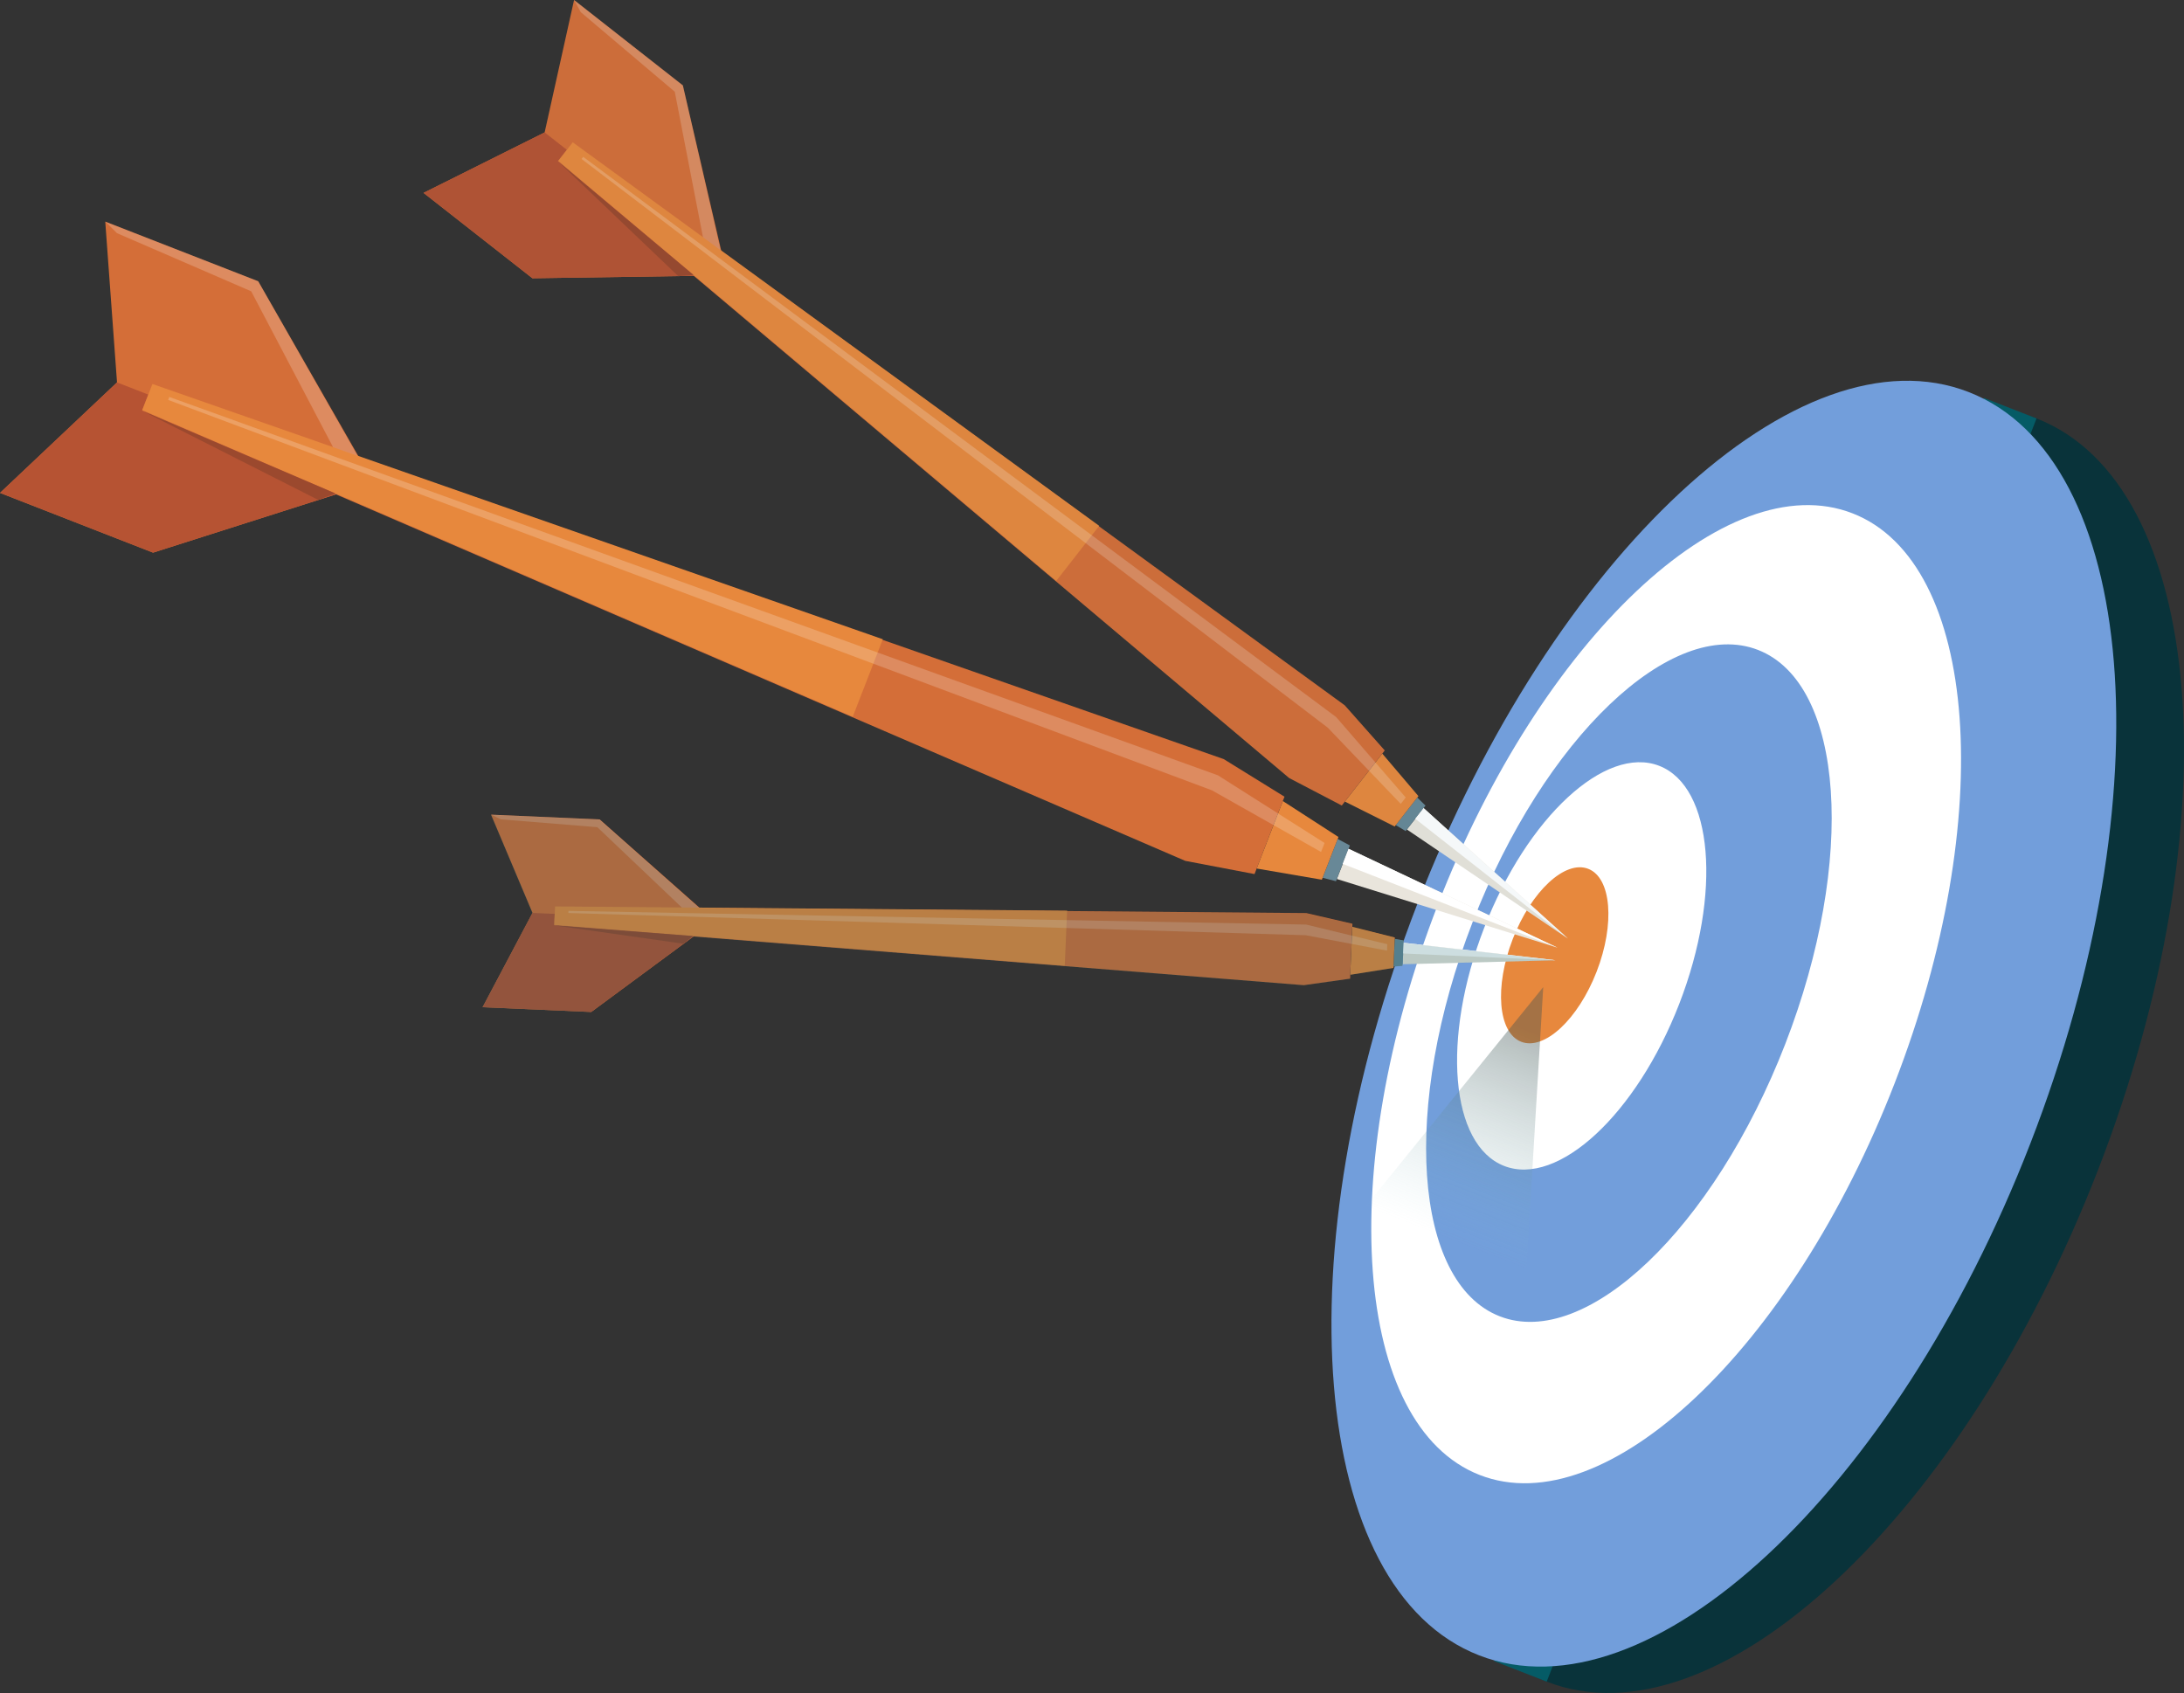 <svg width="129" height="100" viewBox="0 0 129 100" fill="none" xmlns="http://www.w3.org/2000/svg">
<rect x="0" y="0" width="129" height="100" fill="#333333" stroke="none"/>
<g clip-path="url(#clip0_10_125)">
<path d="M123.93 69.085C131.919 48.481 130.288 28.617 120.287 24.716C110.286 20.816 95.702 34.356 87.713 54.96C79.724 75.564 81.355 95.429 91.356 99.329C101.357 103.23 115.94 89.689 123.93 69.085Z" fill="#09333A"/>
<path d="M120.289 24.716L117.184 23.505L88.253 98.118L91.358 99.329L120.289 24.716Z" fill="#055B66"/>
<path d="M119.93 67.528C127.919 46.925 126.289 27.06 116.288 23.16C106.287 19.259 91.703 32.8 83.713 53.404C75.724 74.007 77.355 93.872 87.356 97.773C97.357 101.673 111.941 88.132 119.93 67.528Z" fill="#729EDB"/>
<path d="M111.908 63.986C117.99 48.301 116.879 33.23 109.426 30.323C101.973 27.416 91.001 37.776 84.919 53.461C78.837 69.146 79.948 84.218 87.401 87.124C94.854 90.031 105.826 79.672 111.908 63.986Z" fill="white"/>
<path d="M105.446 61.672C109.66 50.803 108.943 40.38 103.843 38.391C98.744 36.403 91.194 43.601 86.98 54.469C82.765 65.338 83.483 75.761 88.582 77.75C93.681 79.738 101.231 72.54 105.446 61.672Z" fill="#729EDB"/>
<path d="M99.185 59.299C101.715 52.773 101.187 46.477 98.006 45.236C94.825 43.996 90.194 48.28 87.664 54.806C85.133 61.332 85.661 67.628 88.843 68.869C92.024 70.11 96.654 65.825 99.185 59.299Z" fill="white"/>
<path d="M94.307 57.392C95.401 54.571 95.179 51.852 93.811 51.319C92.444 50.785 90.448 52.639 89.354 55.461C88.26 58.281 88.482 61.001 89.85 61.534C91.218 62.067 93.213 60.213 94.307 57.392Z" fill="#E7883D"/>
<path d="M78.963 51.92L79.653 50.135L91.994 55.975L78.963 51.92Z" fill="#E9E5DC"/>
<path d="M9.04 32.643L0 29.114L6.912 22.588L6.217 13.089L15.252 16.613L22.055 28.495L9.04 32.643Z" fill="#D46E38"/>
<path d="M78.911 52.051L78.122 51.848L79.01 49.552L79.731 49.938L78.911 52.051Z" fill="#688897"/>
<path d="M78.076 51.962L74.225 51.301L75.772 47.315L79.056 49.438L78.076 51.962Z" fill="#E7883D"/>
<path d="M0 29.114L9.04 32.643L22.055 28.495L6.912 22.588L0 29.114Z" fill="#B65333"/>
<path d="M8.391 24.258L70.006 50.848L74.1 51.629L75.87 47.059L72.279 44.837L8.988 22.713L8.391 24.258Z" fill="#D46E38"/>
<path d="M79.306 51.025L79.653 50.135L91.994 55.975L79.306 51.025Z" fill="white"/>
<path d="M52.144 37.759L9.004 22.681L8.402 24.222L50.369 42.334L52.144 37.759Z" fill="#E7883D"/>
<path opacity="0.2" d="M9.933 23.623L71.589 46.685L78.029 50.323L78.237 49.792L71.936 45.795L10 23.447L9.933 23.623Z" fill="white"/>
<path opacity="0.2" d="M19.673 26.413L21.121 26.923L15.252 16.613L6.227 13.095L6.907 13.771L14.837 17.206L19.673 26.413Z" fill="white"/>
<path d="M18.801 29.531L8.391 24.258L19.798 29.14L18.801 29.531Z" fill="#9B492E"/>
<path opacity="0.4" d="M90.157 75.003L80.639 71.287L91.153 58.306L90.157 75.003Z" fill="url(#paint0_linear_10_125)"/>
<path d="M83.099 48.995L84.085 47.731L92.611 55.439L83.099 48.995Z" fill="#E9E5DC"/>
<path d="M31.448 16.436L25.018 11.393L32.17 7.822L33.908 0L40.333 5.043L42.938 16.264L31.448 16.436Z" fill="#D46E38"/>
<path d="M83.026 49.089L82.44 48.735L83.712 47.106L84.199 47.585L83.026 49.089Z" fill="#688897"/>
<path d="M82.378 48.819L79.435 47.346L81.646 44.514L83.779 47.023L82.378 48.819Z" fill="#E7883D"/>
<path d="M25.018 11.393L31.448 16.436L42.938 16.264L32.17 7.822L25.018 11.393Z" fill="#B65333"/>
<path d="M32.953 9.524L76.145 45.956L79.254 47.58L81.791 44.327L79.43 41.662L33.809 8.426L32.953 9.524Z" fill="#D46E38"/>
<path d="M83.592 48.361L84.085 47.731L92.611 55.439L83.592 48.361Z" fill="white"/>
<path d="M64.925 31.061L33.83 8.405L32.974 9.503L62.388 34.313L64.925 31.061Z" fill="#E7883D"/>
<path opacity="0.2" d="M34.349 9.389L78.429 42.984L82.736 47.486L83.032 47.106L78.922 42.355L34.448 9.264L34.349 9.389Z" fill="white"/>
<path opacity="0.2" d="M41.521 14.011L42.564 14.776L40.333 5.043L33.913 0.005L34.303 0.718L39.855 5.418L41.521 14.011Z" fill="white"/>
<path d="M40.063 16.311L32.953 9.524L40.961 16.238L40.063 16.311Z" fill="#9B492E"/>
<path d="M82.85 56.953L82.907 55.688L91.88 56.719L82.85 56.953Z" fill="#E9E5DC"/>
<path d="M34.92 59.774L28.506 59.493L31.453 53.924L29.004 48.121L35.418 48.402L42.201 54.398L34.92 59.774Z" fill="#D46E38"/>
<path d="M82.845 57.047L82.31 57.089L82.383 55.459L82.912 55.548L82.845 57.047Z" fill="#688897"/>
<path d="M82.305 57.172L79.752 57.578L79.876 54.746L82.383 55.376L82.305 57.172Z" fill="#E7883D"/>
<path d="M28.506 59.493L34.92 59.774L42.201 54.398L31.453 53.924L28.506 59.493Z" fill="#B65333"/>
<path d="M32.735 54.658L77.007 58.192L79.742 57.807L79.882 54.564L77.157 53.935L32.782 53.56L32.735 54.658Z" fill="#D46E38"/>
<path d="M82.876 56.318L82.907 55.688L91.88 56.719L82.876 56.318Z" fill="white"/>
<path d="M63.031 53.794L32.787 53.539L32.735 54.632L62.891 57.042L63.031 53.794Z" fill="#E7883D"/>
<path opacity="0.2" d="M33.571 53.929L77.121 55.241L81.926 56.152L81.942 55.772L77.147 54.611L33.576 53.804L33.571 53.929Z" fill="white"/>
<path opacity="0.2" d="M40.27 53.602L41.282 53.612L35.418 48.402L29.014 48.121L29.585 48.397L35.283 48.86L40.27 53.602Z" fill="white"/>
<path d="M40.379 55.746L32.735 54.658L40.924 55.288L40.379 55.746Z" fill="#9B492E"/>
<path opacity="0.2" d="M82.819 57.052L82.855 56.209L82.824 56.959L91.854 56.724L82.881 55.694V55.553L82.357 55.465V55.382L79.85 54.752L79.83 55.272L79.861 54.57L77.136 53.945L63.011 53.825V53.804L41.288 53.622L35.397 48.413L28.994 48.132H28.983L31.433 53.94L28.48 59.509L34.894 59.79L40.359 55.756L40.94 55.33L76.986 58.208L79.721 57.822L79.731 57.588L82.284 57.182L82.326 56.287L82.29 57.099L82.829 57.057L82.819 57.052Z" fill="#055B66"/>
<path opacity="0.04" d="M83.099 48.995L92.611 55.439L84.085 47.731L83.753 48.163L84.199 47.585L83.712 47.106L82.829 48.236L83.779 47.023L81.646 44.514L81.241 45.035L81.791 44.327L79.43 41.662L64.91 31.081L64.926 31.061L42.595 14.791L40.333 5.043L33.913 0.005L33.908 0L32.17 7.822L25.018 11.393L31.448 16.436L40.981 16.295L76.145 45.956L79.254 47.58L80.857 45.524L79.435 47.346L82.378 48.819L82.44 48.735L83.026 49.089L83.099 48.995Z" fill="#055B66"/>
</g>
<defs>
<linearGradient id="paint0_linear_10_125" x1="91.147" y1="58.29" x2="85.362" y2="73.122" gradientUnits="userSpaceOnUse">
<stop offset="0.17" stop-color="#3F514F"/>
<stop offset="1" stop-color="#8CCAD2" stop-opacity="0"/>
</linearGradient>
<clipPath id="clip0_10_125">
<rect width="129" height="100" fill="white"/>
</clipPath>
</defs>
</svg>
